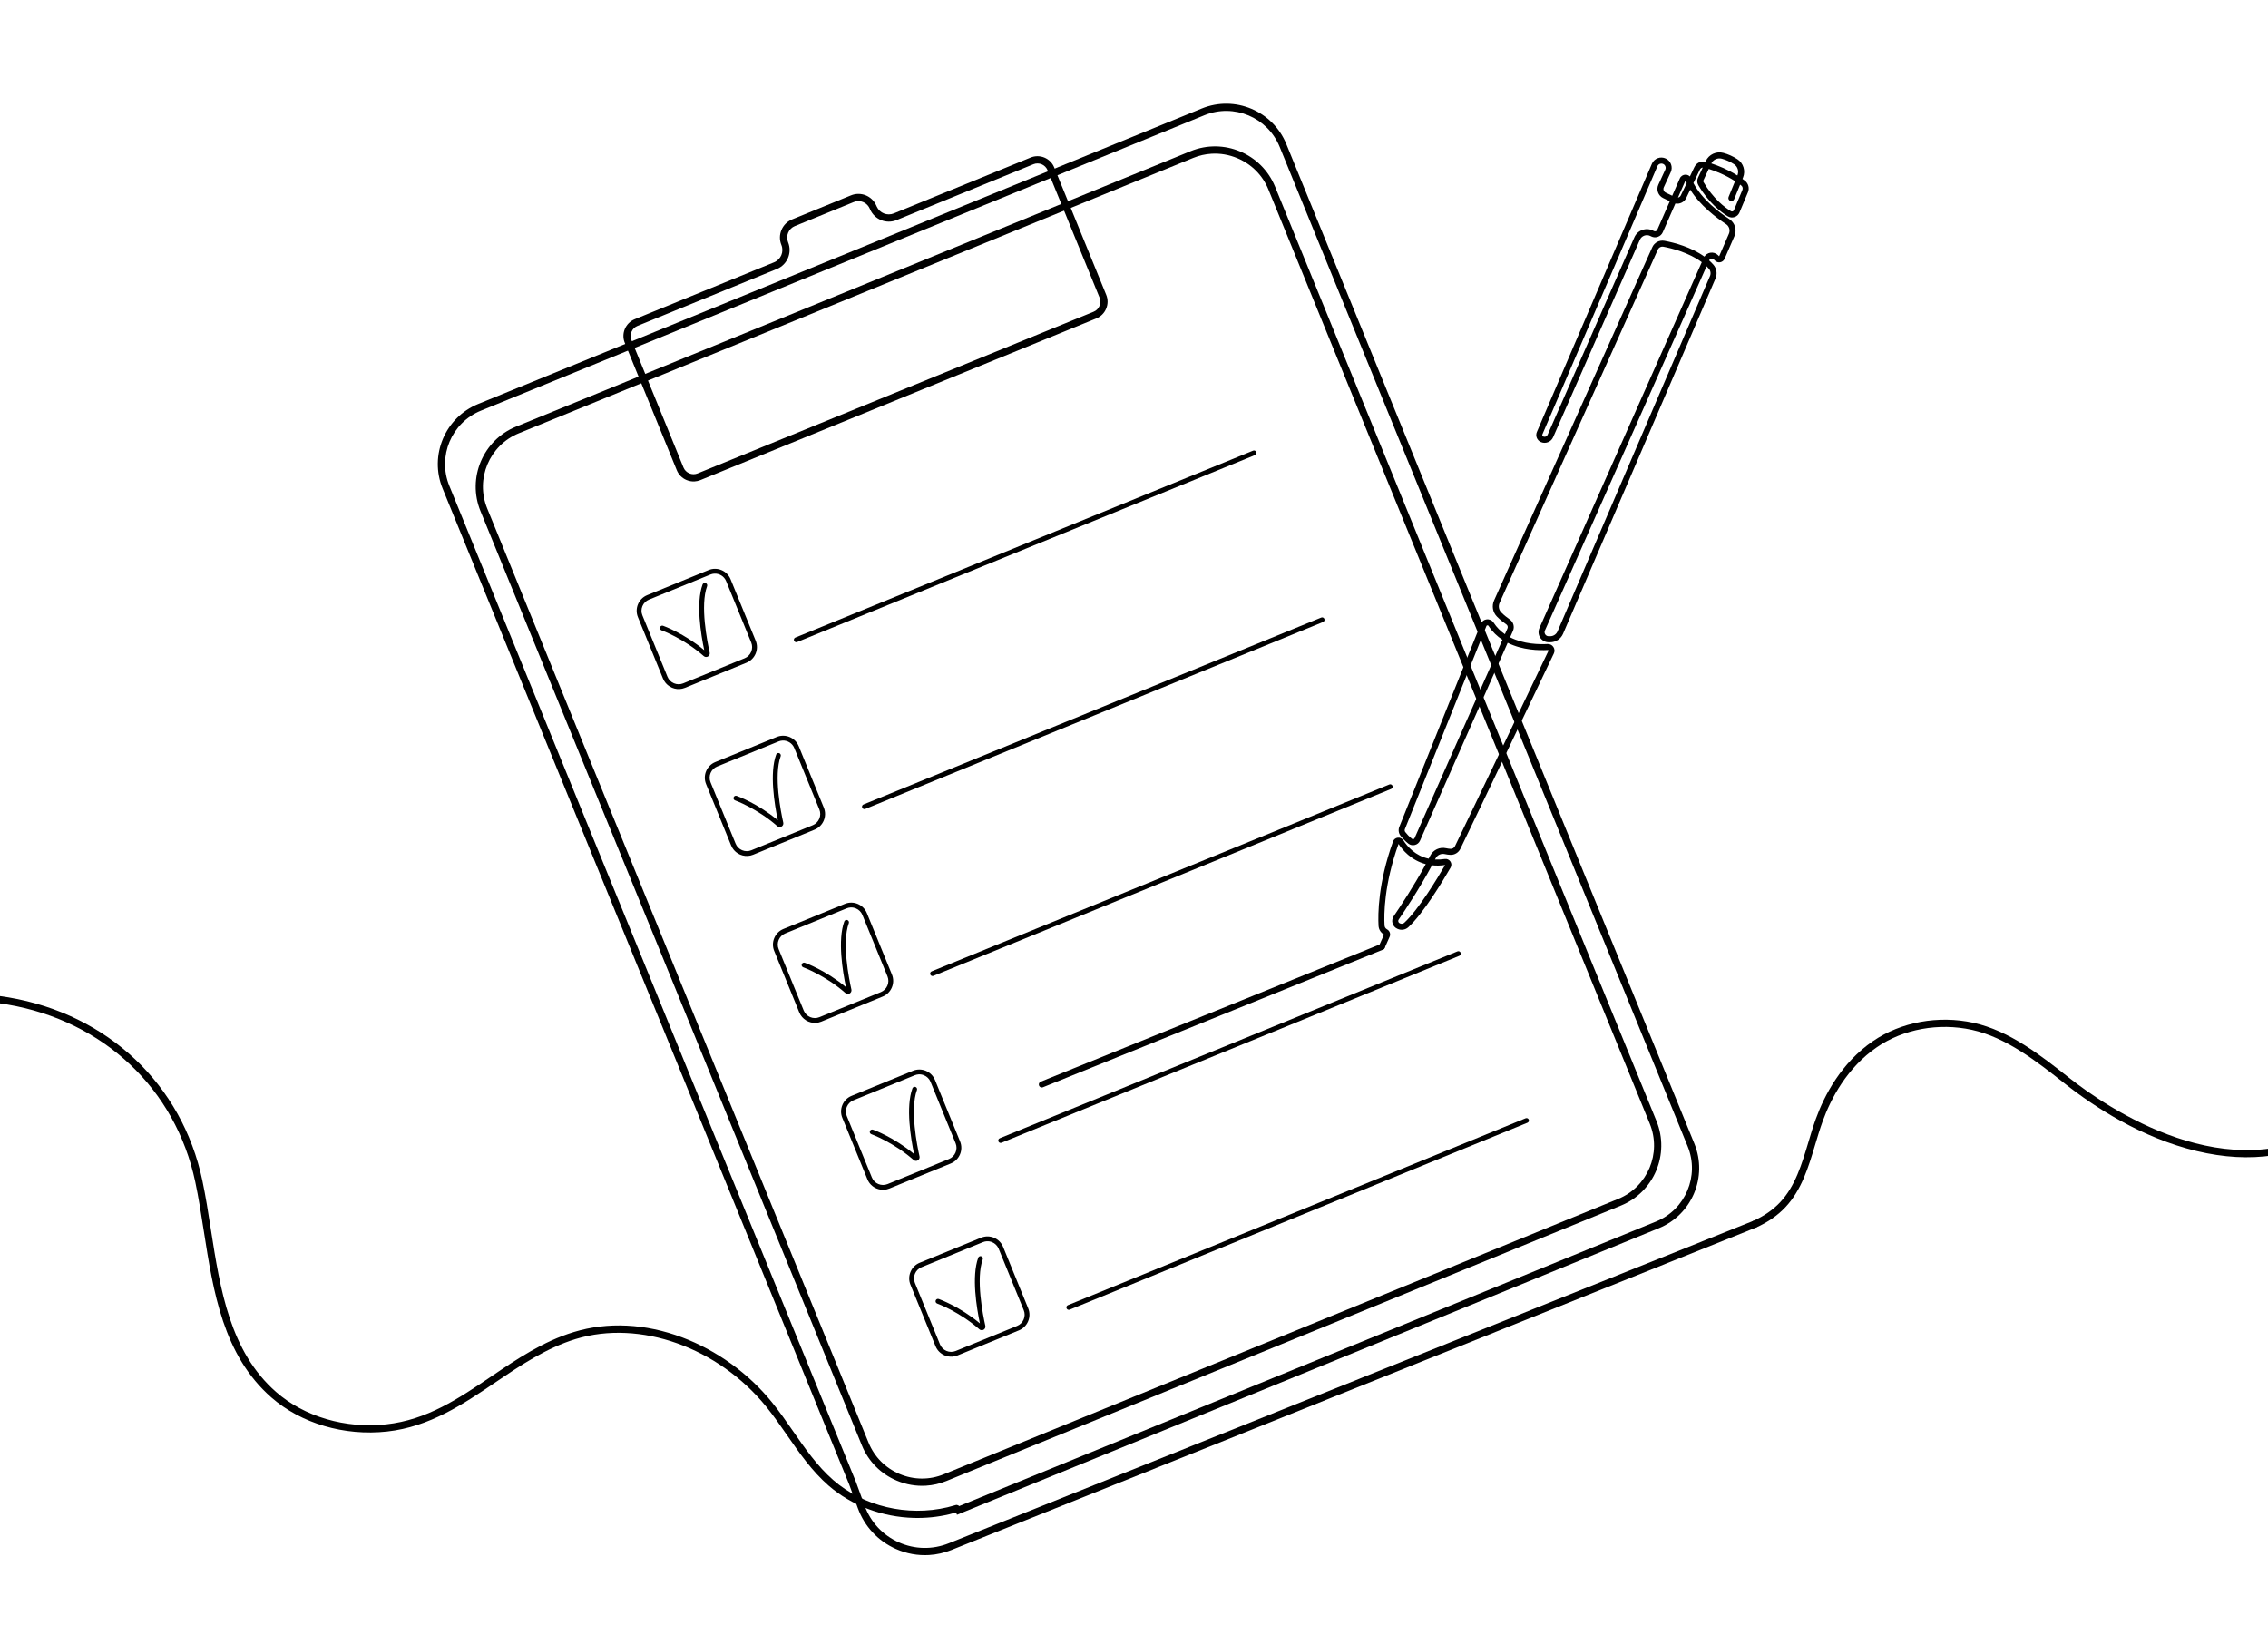 <svg width="265" height="191" viewBox="0 0 265 191" fill="none" xmlns="http://www.w3.org/2000/svg">
<path d="M108.553 181.671C107.238 181.75 105.914 181.511 104.672 180.957C102.594 180.031 101.019 178.343 100.237 176.207L99.218 173.421L51.717 57.074C50.138 53.207 52 48.776 55.867 47.197L140.42 12.677C144.287 11.098 148.717 12.96 150.297 16.827L197.976 133.61C199.554 137.478 197.693 141.909 193.825 143.487L111.819 176.968L111.499 176.187L193.506 142.706C196.943 141.303 198.597 137.366 197.194 133.929L149.515 17.146C148.112 13.71 144.175 12.055 140.739 13.458L56.187 47.978C52.75 49.381 51.096 53.319 52.499 56.755L100.005 173.116L100.008 173.123L101.03 175.917C101.733 177.837 103.148 179.354 105.016 180.186C106.883 181.019 108.957 181.059 110.855 180.299L204.956 142.592L205.269 143.375L111.169 181.082C110.32 181.422 109.438 181.619 108.553 181.671Z" fill="black"/>
<path d="M108.182 173.569C107.038 173.637 105.883 173.441 104.791 172.982C102.92 172.197 101.47 170.736 100.709 168.87L56.145 59.718C54.566 55.851 56.428 51.42 60.296 49.841L139.108 17.664C142.975 16.085 147.406 17.947 148.985 21.815L193.548 130.966C195.127 134.834 193.265 139.264 189.398 140.843L110.586 173.02C109.809 173.337 108.998 173.52 108.182 173.569ZM141.561 17.959C140.836 18.002 140.117 18.164 139.427 18.446L60.615 50.622C57.178 52.025 55.524 55.962 56.927 59.399L101.49 168.551C102.167 170.208 103.455 171.506 105.118 172.204C106.781 172.903 108.609 172.915 110.267 172.238L189.079 140.062C192.515 138.659 194.169 134.722 192.766 131.285L148.203 22.134C147.527 20.476 146.238 19.179 144.575 18.48C143.605 18.072 142.577 17.898 141.561 17.959Z" fill="black"/>
<path d="M81.159 56.243C80.84 56.262 80.519 56.208 80.215 56.08C79.694 55.861 79.29 55.454 79.078 54.934L73 40.047C72.56 38.969 73.079 37.735 74.156 37.295L90.449 30.643C91.242 30.32 91.623 29.412 91.3 28.619C91.068 28.052 91.072 27.429 91.309 26.865C91.546 26.3 91.989 25.862 92.555 25.631L99.428 22.825C100.577 22.356 101.876 22.875 102.385 24.007L102.439 24.129C102.784 24.896 103.664 25.248 104.443 24.93L120.427 18.404C121.504 17.964 122.738 18.483 123.178 19.56L129.256 34.447C129.468 34.968 129.465 35.541 129.246 36.062C129.027 36.583 128.62 36.987 128.1 37.199L81.829 56.09C81.612 56.178 81.386 56.23 81.159 56.243ZM100.212 23.5C100.057 23.509 99.9 23.544 99.747 23.607L92.874 26.412C92.516 26.559 92.237 26.835 92.087 27.192C91.937 27.548 91.935 27.942 92.081 28.3C92.581 29.523 91.992 30.925 90.768 31.425L74.475 38.077C74.164 38.204 73.92 38.446 73.788 38.759C73.657 39.072 73.654 39.416 73.781 39.728L79.859 54.615C79.987 54.926 80.229 55.17 80.542 55.302C80.855 55.433 81.199 55.436 81.51 55.309L127.781 36.418C128.093 36.291 128.337 36.048 128.468 35.735C128.6 35.422 128.602 35.078 128.475 34.767L122.397 19.88C122.133 19.233 121.393 18.922 120.746 19.186L104.762 25.712C103.56 26.203 102.202 25.659 101.669 24.475L101.615 24.353C101.361 23.789 100.796 23.465 100.212 23.5Z" fill="black"/>
<path d="M161.484 110.967C161.436 110.97 161.387 110.963 161.338 110.945C161.157 110.876 161.066 110.672 161.135 110.491L161.155 110.438L161.715 109.182C161.343 108.976 161.098 108.587 161.073 108.162C160.997 106.826 161.008 103.19 162.765 98.307C162.853 98.062 163.069 97.892 163.328 97.863C163.587 97.832 163.832 97.951 163.971 98.169C164.441 98.906 165.371 99.98 166.932 100.316C166.994 100.197 167.055 100.078 167.115 99.959C167.46 99.282 168.223 98.927 168.972 99.096C169.143 99.135 169.316 99.158 169.488 99.167C169.705 99.177 169.909 99.053 170.007 98.85L172.53 93.599L180.923 76.042C180.937 76.012 180.928 75.987 180.918 75.972C180.903 75.95 180.882 75.94 180.856 75.941C179.862 75.998 177.896 75.97 176.163 75.099L165.921 98.21C165.809 98.464 165.589 98.649 165.319 98.716C165.05 98.784 164.772 98.725 164.555 98.556C164.142 98.234 163.831 97.878 163.643 97.636C163.415 97.344 163.36 96.948 163.499 96.602L173.023 72.882C173.141 72.588 173.409 72.387 173.722 72.357C174.038 72.328 174.346 72.475 174.52 72.744C174.885 73.309 175.34 73.749 175.839 74.093L176.139 73.417C176.212 73.251 176.157 73.055 176.008 72.951C175.706 72.74 175.269 72.408 174.901 72.028C174.415 71.525 174.287 70.786 174.573 70.147L193.06 28.881C193.307 28.33 193.893 28.023 194.486 28.134C195.652 28.353 197.603 28.862 199.145 29.98C199.299 29.745 199.543 29.58 199.825 29.528C200.161 29.466 200.505 29.575 200.745 29.817C200.786 29.859 200.828 29.9 200.869 29.939L202.009 27.312C202.187 26.901 202.045 26.425 201.672 26.181C200.537 25.438 198.643 24.015 197.494 22.156L197.027 23.13C196.793 23.618 196.264 23.871 195.756 23.778L194.284 27.134C194.175 27.384 193.973 27.573 193.717 27.666C193.461 27.76 193.185 27.745 192.94 27.624L192.825 27.567C192.604 27.458 192.355 27.444 192.124 27.528C191.892 27.612 191.71 27.783 191.611 28.008L181.471 51.083C181.354 51.351 181.139 51.556 180.867 51.661C180.594 51.766 180.298 51.759 180.031 51.64C179.586 51.441 179.38 50.915 179.572 50.468L193.011 19.135C193.141 18.832 193.382 18.601 193.689 18.483C193.997 18.366 194.331 18.378 194.629 18.518C195.228 18.797 195.491 19.513 195.215 20.114L194.403 21.881C194.296 22.114 194.397 22.393 194.628 22.504L195.387 22.867L196.276 20.841C196.392 20.575 196.657 20.404 196.948 20.407C197.144 20.409 197.322 20.485 197.452 20.616L197.98 19.515C198.213 19.03 198.751 18.772 199.272 18.892L199.305 18.821C199.67 18.041 200.537 17.637 201.367 17.861C201.937 18.015 202.488 18.264 203.004 18.601C203.705 19.059 203.982 19.96 203.661 20.744L203.597 20.901C203.689 20.968 203.781 21.036 203.874 21.106C204.289 21.423 204.438 21.981 204.236 22.464L203.246 24.828C203.139 25.083 202.928 25.278 202.665 25.363C202.401 25.448 202.114 25.414 201.877 25.269C201.11 24.8 199.642 23.702 198.433 21.62C198.282 21.361 198.268 21.044 198.394 20.773L198.955 19.571C198.811 19.591 198.681 19.681 198.615 19.82L197.863 21.387C198.89 23.321 200.893 24.831 202.057 25.592C202.718 26.024 202.969 26.865 202.654 27.591L201.509 30.233C201.419 30.44 201.233 30.591 201.012 30.637C200.792 30.682 200.563 30.617 200.4 30.463C200.348 30.415 200.296 30.364 200.245 30.312C200.167 30.234 200.06 30.2 199.952 30.22C199.842 30.24 199.754 30.31 199.709 30.411L199.702 30.427C199.876 30.583 200.041 30.749 200.196 30.925C200.579 31.359 200.678 31.988 200.447 32.525L182.635 74.042C182.377 74.644 181.786 75.034 181.128 75.034C181.054 75.035 180.978 75.034 180.902 75.031C180.512 75.016 180.156 74.81 179.949 74.479C179.741 74.146 179.712 73.734 179.871 73.376L198.841 30.632C197.321 29.488 195.275 28.997 194.357 28.825C194.085 28.775 193.816 28.915 193.702 29.168L175.216 70.434C175.047 70.81 175.122 71.244 175.407 71.539C175.736 71.879 176.135 72.181 176.412 72.375C176.836 72.671 176.991 73.229 176.782 73.702L176.448 74.454C178.04 75.269 179.888 75.292 180.816 75.239C181.091 75.223 181.348 75.35 181.502 75.579C181.656 75.809 181.677 76.095 181.557 76.345L173.165 93.903L170.641 99.154C170.421 99.613 169.955 99.894 169.453 99.869C169.242 99.859 169.028 99.829 168.817 99.782C168.382 99.684 167.94 99.888 167.742 100.278C167.719 100.323 167.696 100.368 167.673 100.414C168.024 100.432 168.401 100.415 168.807 100.353C169.063 100.313 169.316 100.423 169.463 100.638C169.612 100.855 169.622 101.131 169.491 101.358C168.591 102.916 166.309 106.712 164.555 108.322C164.218 108.631 163.732 108.71 163.315 108.524L163.254 108.496C162.987 108.377 162.788 108.147 162.709 107.865C162.629 107.584 162.678 107.284 162.843 107.042C163.547 106.009 165.201 103.519 166.592 100.954C164.864 100.505 163.852 99.274 163.409 98.595C161.714 103.331 161.701 106.833 161.775 108.121C161.786 108.311 161.898 108.483 162.066 108.572C162.38 108.738 162.512 109.121 162.368 109.444L161.792 110.74C161.742 110.874 161.618 110.959 161.484 110.967ZM167.319 101.089C165.89 103.753 164.153 106.37 163.424 107.439C163.36 107.534 163.372 107.627 163.386 107.674C163.399 107.722 163.437 107.808 163.542 107.855L163.603 107.883C163.763 107.954 163.95 107.923 164.079 107.805C165.743 106.277 167.949 102.617 168.853 101.058C168.297 101.137 167.786 101.142 167.319 101.089ZM173.795 73.057C173.793 73.057 173.792 73.057 173.79 73.057C173.759 73.06 173.703 73.075 173.676 73.144L164.152 96.864C164.106 96.978 164.123 97.109 164.198 97.204C164.362 97.414 164.631 97.723 164.988 98.001C165.049 98.049 165.114 98.043 165.148 98.034C165.206 98.019 165.254 97.98 165.278 97.925L175.55 74.746C174.938 74.346 174.378 73.819 173.929 73.126C173.887 73.061 173.825 73.055 173.795 73.057ZM199.399 31.108L180.514 73.662C180.449 73.808 180.46 73.97 180.545 74.106C180.63 74.242 180.769 74.322 180.928 74.328C180.995 74.33 181.061 74.332 181.127 74.331C181.5 74.33 181.841 74.109 181.988 73.765L199.8 32.248C199.924 31.959 199.873 31.622 199.668 31.39C199.583 31.293 199.493 31.199 199.399 31.108ZM194.09 19.108C194.039 19.111 193.989 19.122 193.94 19.141C193.812 19.19 193.711 19.286 193.657 19.412L180.219 50.745C180.177 50.841 180.222 50.955 180.317 50.997C180.412 51.039 180.517 51.042 180.613 51.005C180.709 50.968 180.786 50.895 180.827 50.8L190.967 27.725C191.144 27.322 191.469 27.017 191.883 26.867C192.296 26.716 192.741 26.741 193.136 26.936L193.252 26.993C193.322 27.028 193.402 27.032 193.476 27.005C193.55 26.978 193.608 26.924 193.64 26.852L195.104 23.512L194.324 23.138C193.748 22.862 193.497 22.167 193.764 21.587L194.576 19.82C194.691 19.57 194.581 19.271 194.332 19.155C194.255 19.119 194.172 19.104 194.09 19.108ZM199.655 19.735L199.032 21.07C199.003 21.133 199.006 21.207 199.041 21.267C200.172 23.215 201.533 24.235 202.244 24.669C202.328 24.72 202.408 24.706 202.448 24.694C202.488 24.681 202.56 24.646 202.597 24.557L203.587 22.192C203.665 22.005 203.608 21.788 203.447 21.666C203.405 21.634 203.364 21.603 203.322 21.572L202.625 23.276C202.551 23.456 202.346 23.542 202.166 23.468C201.986 23.395 201.9 23.189 201.974 23.01L202.729 21.163C201.593 20.432 200.46 19.988 199.655 19.735ZM196.938 21.111C196.926 21.112 196.923 21.118 196.92 21.124L196.06 23.085C196.2 23.056 196.326 22.965 196.393 22.826L197.08 21.394C197.038 21.305 196.998 21.214 196.96 21.123C196.957 21.116 196.955 21.111 196.941 21.111C196.94 21.111 196.939 21.111 196.938 21.111ZM199.956 19.092C200.771 19.356 201.878 19.797 203 20.502L203.01 20.477C203.203 20.006 203.039 19.464 202.619 19.19C202.165 18.893 201.683 18.675 201.184 18.54C200.694 18.408 200.182 18.64 199.956 19.092Z" fill="black"/>
<path d="M79.412 80.5C78.593 80.548 77.796 80.078 77.469 79.278L74.537 72.097C74.127 71.092 74.611 69.94 75.617 69.529L82.797 66.598C83.803 66.187 84.955 66.671 85.365 67.677L88.297 74.857C88.707 75.863 88.223 77.015 87.218 77.425L80.037 80.357C79.832 80.441 79.621 80.487 79.412 80.5ZM83.457 67.017C83.307 67.026 83.156 67.059 83.01 67.119L75.829 70.05C75.483 70.192 75.212 70.461 75.066 70.808C74.92 71.156 74.917 71.538 75.059 71.885L77.99 79.065C78.132 79.411 78.401 79.682 78.749 79.828C79.097 79.975 79.479 79.977 79.825 79.836L87.005 76.904C87.351 76.763 87.622 76.493 87.769 76.146C87.915 75.798 87.917 75.416 87.776 75.07L84.844 67.889C84.611 67.318 84.041 66.982 83.457 67.017Z" fill="black"/>
<path d="M87.372 99.998C86.553 100.047 85.757 99.577 85.43 98.777L82.498 91.596C82.088 90.591 82.572 89.439 83.577 89.028L90.758 86.097C91.763 85.686 92.915 86.17 93.326 87.175L96.258 94.356C96.668 95.362 96.184 96.514 95.179 96.924L87.998 99.856C87.793 99.939 87.582 99.986 87.372 99.998ZM91.418 86.516C91.268 86.525 91.117 86.558 90.971 86.618L83.79 89.549C83.072 89.843 82.726 90.665 83.019 91.383L85.951 98.564C86.092 98.91 86.362 99.181 86.709 99.327C87.057 99.474 87.439 99.476 87.785 99.335L94.966 96.403C95.312 96.262 95.583 95.992 95.729 95.645C95.875 95.297 95.878 94.915 95.736 94.569L92.805 87.388C92.571 86.817 92.002 86.481 91.418 86.516Z" fill="black"/>
<path d="M95.332 119.497C94.514 119.546 93.717 119.076 93.39 118.275L90.459 111.095C90.26 110.61 90.264 110.074 90.468 109.588C90.672 109.102 91.052 108.725 91.538 108.527L98.718 105.595C99.724 105.185 100.875 105.669 101.286 106.674L104.218 113.855C104.416 114.34 104.412 114.875 104.208 115.362C104.004 115.848 103.624 116.225 103.139 116.423L95.958 119.355C95.753 119.438 95.542 119.485 95.332 119.497ZM99.376 106.015C99.225 106.024 99.075 106.058 98.931 106.116L91.75 109.048C91.032 109.341 90.686 110.164 90.98 110.882L93.911 118.063C94.205 118.781 95.028 119.127 95.746 118.833L102.926 115.902C103.272 115.76 103.543 115.491 103.689 115.143C103.836 114.796 103.838 114.414 103.697 114.068L100.765 106.887C100.624 106.541 100.355 106.27 100.007 106.124C99.804 106.038 99.589 106.002 99.376 106.015Z" fill="black"/>
<path d="M103.294 138.996C102.996 139.014 102.696 138.963 102.412 138.844C101.926 138.64 101.549 138.26 101.351 137.774L98.419 130.594C98.221 130.109 98.225 129.573 98.429 129.087C98.633 128.601 99.013 128.224 99.499 128.026L106.679 125.094C107.685 124.684 108.836 125.168 109.247 126.173L112.179 133.354C112.589 134.359 112.105 135.511 111.1 135.922L103.919 138.853C103.717 138.936 103.506 138.983 103.294 138.996ZM107.337 125.514C107.186 125.523 107.036 125.556 106.892 125.615L99.711 128.547C98.993 128.84 98.647 129.663 98.94 130.381L101.872 137.562C102.165 138.28 102.989 138.626 103.706 138.332L110.887 135.401C111.233 135.259 111.504 134.99 111.65 134.642C111.796 134.295 111.799 133.913 111.658 133.566L108.726 126.386C108.584 126.039 108.315 125.768 107.968 125.622C107.764 125.537 107.55 125.501 107.337 125.514Z" fill="black"/>
<path d="M111.255 158.495C110.957 158.512 110.657 158.462 110.373 158.343C109.887 158.138 109.51 157.758 109.312 157.273L106.381 150.092C106.182 149.607 106.186 149.072 106.39 148.586C106.594 148.099 106.974 147.723 107.46 147.524L114.64 144.593C115.126 144.395 115.661 144.398 116.147 144.602C116.633 144.807 117.01 145.187 117.208 145.672L120.14 152.852C120.55 153.858 120.066 155.01 119.061 155.42L111.88 158.352C111.678 158.435 111.467 158.482 111.255 158.495ZM115.298 145.012C115.147 145.021 114.997 145.055 114.853 145.114L107.672 148.046C106.954 148.339 106.608 149.162 106.901 149.88L109.833 157.06C110.126 157.779 110.949 158.124 111.667 157.831L118.848 154.899C119.194 154.758 119.465 154.489 119.611 154.141C119.757 153.794 119.76 153.411 119.618 153.065L116.687 145.885C116.545 145.538 116.276 145.267 115.928 145.121C115.726 145.036 115.511 145 115.298 145.012Z" fill="black"/>
<path d="M93.055 75.026C92.938 75.033 92.825 74.966 92.778 74.851C92.719 74.708 92.788 74.543 92.932 74.484L146.414 52.649C146.558 52.59 146.723 52.66 146.781 52.803C146.84 52.947 146.771 53.112 146.627 53.17L93.145 75.005C93.115 75.018 93.085 75.024 93.055 75.026Z" fill="black"/>
<path d="M101.016 94.525C100.899 94.532 100.786 94.465 100.739 94.35C100.68 94.206 100.749 94.042 100.893 93.983L154.376 72.148C154.52 72.089 154.684 72.158 154.742 72.302C154.801 72.446 154.732 72.61 154.588 72.669L101.106 94.504C101.076 94.516 101.046 94.523 101.016 94.525Z" fill="black"/>
<path d="M108.976 114.024C108.859 114.031 108.746 113.964 108.699 113.849C108.64 113.705 108.709 113.541 108.853 113.482L162.336 91.647C162.479 91.588 162.644 91.657 162.702 91.801C162.761 91.945 162.692 92.109 162.548 92.168L109.066 114.003C109.036 114.015 109.006 114.022 108.976 114.024Z" fill="black"/>
<path d="M116.937 133.522C116.82 133.529 116.707 133.462 116.66 133.348C116.601 133.204 116.67 133.039 116.814 132.981L170.297 111.146C170.441 111.087 170.605 111.156 170.664 111.3C170.722 111.444 170.653 111.608 170.509 111.667L117.027 133.502C116.998 133.514 116.967 133.52 116.937 133.522Z" fill="black"/>
<path d="M124.898 153.021C124.781 153.028 124.668 152.961 124.621 152.847C124.562 152.703 124.631 152.538 124.775 152.48L178.258 130.645C178.402 130.586 178.566 130.655 178.624 130.799C178.683 130.943 178.614 131.107 178.47 131.166L124.988 153.001C124.958 153.013 124.928 153.019 124.898 153.021Z" fill="black"/>
<path d="M82.531 76.752C82.422 76.759 82.312 76.723 82.225 76.647C79.857 74.57 77.316 73.647 77.29 73.638C77.144 73.585 77.068 73.425 77.12 73.278C77.172 73.132 77.333 73.056 77.479 73.108C77.582 73.145 79.931 73.996 82.284 75.957C81.896 74.12 81.296 70.459 82.089 68.287C82.142 68.141 82.304 68.066 82.45 68.119C82.596 68.173 82.671 68.334 82.617 68.48C81.789 70.747 82.64 74.99 82.92 76.236C82.961 76.416 82.882 76.6 82.724 76.694C82.663 76.729 82.598 76.749 82.531 76.752Z" fill="black"/>
<path d="M91.13 96.621C91.021 96.628 90.911 96.592 90.824 96.516C88.456 94.439 85.915 93.516 85.889 93.507C85.743 93.454 85.666 93.293 85.719 93.147C85.771 93.001 85.932 92.924 86.078 92.977C86.181 93.013 88.53 93.865 90.882 95.826C90.495 93.989 89.894 90.328 90.688 88.156C90.741 88.01 90.903 87.935 91.049 87.988C91.195 88.041 91.269 88.203 91.216 88.349C90.388 90.616 91.239 94.859 91.519 96.105C91.56 96.285 91.481 96.468 91.322 96.562C91.262 96.598 91.197 96.617 91.13 96.621Z" fill="black"/>
<path d="M99.091 116.12C98.982 116.127 98.871 116.091 98.785 116.015C96.416 113.938 93.875 113.015 93.85 113.005C93.703 112.953 93.627 112.792 93.68 112.646C93.732 112.499 93.893 112.423 94.039 112.475C94.142 112.512 96.49 113.364 98.843 115.324C98.456 113.488 97.855 109.827 98.648 107.654C98.702 107.508 98.863 107.434 99.009 107.487C99.155 107.54 99.23 107.702 99.177 107.848C98.349 110.115 99.199 114.357 99.48 115.604C99.52 115.783 99.441 115.967 99.283 116.061C99.223 116.097 99.157 116.116 99.091 116.12Z" fill="black"/>
<path d="M107.052 135.619C106.943 135.626 106.832 135.59 106.746 135.514C104.377 133.437 101.836 132.513 101.811 132.504C101.664 132.452 101.588 132.291 101.641 132.145C101.693 131.998 101.854 131.922 102 131.974C102.103 132.011 104.452 132.862 106.804 134.823C106.417 132.987 105.816 129.326 106.61 127.153C106.663 127.007 106.824 126.932 106.97 126.986C107.116 127.039 107.191 127.2 107.138 127.346C106.31 129.614 107.16 133.856 107.441 135.102C107.481 135.282 107.402 135.466 107.244 135.56C107.184 135.595 107.118 135.615 107.052 135.619Z" fill="black"/>
<path d="M114.742 155.403C114.633 155.409 114.523 155.374 114.436 155.298C112.068 153.221 109.527 152.297 109.501 152.288C109.355 152.236 109.279 152.075 109.331 151.929C109.383 151.782 109.544 151.706 109.691 151.758C109.794 151.795 112.142 152.646 114.495 154.607C114.107 152.771 113.506 149.11 114.3 146.937C114.353 146.791 114.515 146.716 114.661 146.769C114.807 146.823 114.882 146.984 114.828 147.13C114 149.398 114.851 153.64 115.131 154.886C115.172 155.066 115.093 155.25 114.935 155.344C114.875 155.379 114.809 155.399 114.742 155.403Z" fill="black"/>
<path d="M106.782 177.333C103.11 177.236 99.513 175.909 96.8 173.546C94.869 171.863 93.395 169.738 91.97 167.681C91.196 166.564 90.395 165.409 89.535 164.347C83.912 157.405 74.762 154.149 67.285 156.428C63.818 157.485 60.812 159.518 57.905 161.484C54.12 164.045 50.206 166.692 45.22 167.241C40.228 167.789 35.174 166.299 31.701 163.254C26.078 158.324 24.922 150.918 23.804 143.756C23.495 141.772 23.202 139.898 22.817 138.078C20.52 127.205 12.105 119.263 0.855 117.352C-6.73 116.064 -15.113 117.822 -22.144 122.176L-22.318 122.284C-27.823 125.693 -33.515 129.218 -40.058 129.782C-40.292 129.801 -40.495 129.63 -40.515 129.397C-40.535 129.165 -40.363 128.961 -40.131 128.941C-33.788 128.394 -28.183 124.923 -22.762 121.566L-22.588 121.458C-15.385 116.998 -6.789 115.197 0.996 116.52C12.595 118.49 21.273 126.684 23.643 137.903C24.033 139.746 24.327 141.63 24.638 143.626C25.733 150.639 26.865 157.891 32.257 162.619C35.556 165.511 40.367 166.925 45.128 166.401C49.905 165.876 53.561 163.403 57.432 160.785C60.391 158.784 63.45 156.714 67.039 155.621C71.015 154.409 75.395 154.624 79.706 156.243C83.738 157.757 87.462 160.446 90.19 163.815C91.071 164.902 91.881 166.071 92.664 167.201C94.059 169.214 95.502 171.296 97.355 172.909C100.883 175.983 105.999 177.202 110.709 176.092L111.659 175.834C111.884 175.772 112.116 175.906 112.177 176.13C112.238 176.355 112.105 176.587 111.881 176.648L110.909 176.912C109.552 177.233 108.162 177.369 106.782 177.333Z" fill="black"/>
<path d="M205.042 143.447C204.873 143.457 204.707 143.364 204.632 143.2C204.536 142.988 204.63 142.737 204.842 142.641C206.131 142.056 207.162 141.342 207.995 140.458C209.758 138.586 210.534 135.992 211.284 133.483C211.558 132.567 211.841 131.62 212.169 130.714C213.16 127.978 215.123 124.182 218.844 121.631C222.105 119.396 226.488 118.594 230.568 119.485C234.793 120.409 238.486 123.327 241.744 125.902L241.766 125.919C245.972 129.244 260.65 139.454 272.872 131.241C277.182 128.346 280.151 123.564 283.022 118.94C283.661 117.911 284.322 116.847 284.986 115.823C291.027 106.504 298.81 102.436 308.781 103.385C316.068 104.078 323.614 107.592 331.208 113.828C331.988 114.468 332.774 115.139 333.535 115.788C337.096 118.826 340.778 121.967 345.124 123.145C347.626 123.823 350.31 123.866 353.332 123.275C353.562 123.232 353.783 123.379 353.828 123.608C353.872 123.837 353.723 124.059 353.494 124.103C350.343 124.72 347.533 124.673 344.903 123.96C340.374 122.732 336.619 119.529 332.987 116.431C332.23 115.784 331.446 115.116 330.673 114.481C323.21 108.353 315.818 104.903 308.702 104.225C299.074 103.309 291.548 107.253 285.694 116.283C285.035 117.3 284.376 118.36 283.74 119.385C280.821 124.085 277.803 128.945 273.343 131.942C268.589 135.137 262.976 135.988 256.66 134.473C250.215 132.927 244.718 129.328 241.242 126.581L241.221 126.564C238.034 124.046 234.422 121.192 230.388 120.31C226.531 119.467 222.394 120.221 219.321 122.327C215.785 124.751 213.912 128.382 212.963 131.002C212.643 131.885 212.363 132.82 212.093 133.724C211.314 136.328 210.509 139.019 208.61 141.036C207.7 142.002 206.582 142.778 205.191 143.409C205.143 143.432 205.092 143.444 205.042 143.447Z" fill="black"/>
<path d="M121.752 127.047C121.606 127.056 121.463 126.972 121.405 126.828C121.332 126.648 121.419 126.443 121.599 126.37L161.331 110.29C161.512 110.217 161.717 110.304 161.79 110.484C161.862 110.664 161.775 110.869 161.596 110.942L121.863 127.022C121.827 127.037 121.789 127.045 121.752 127.047Z" fill="black"/>
</svg>
